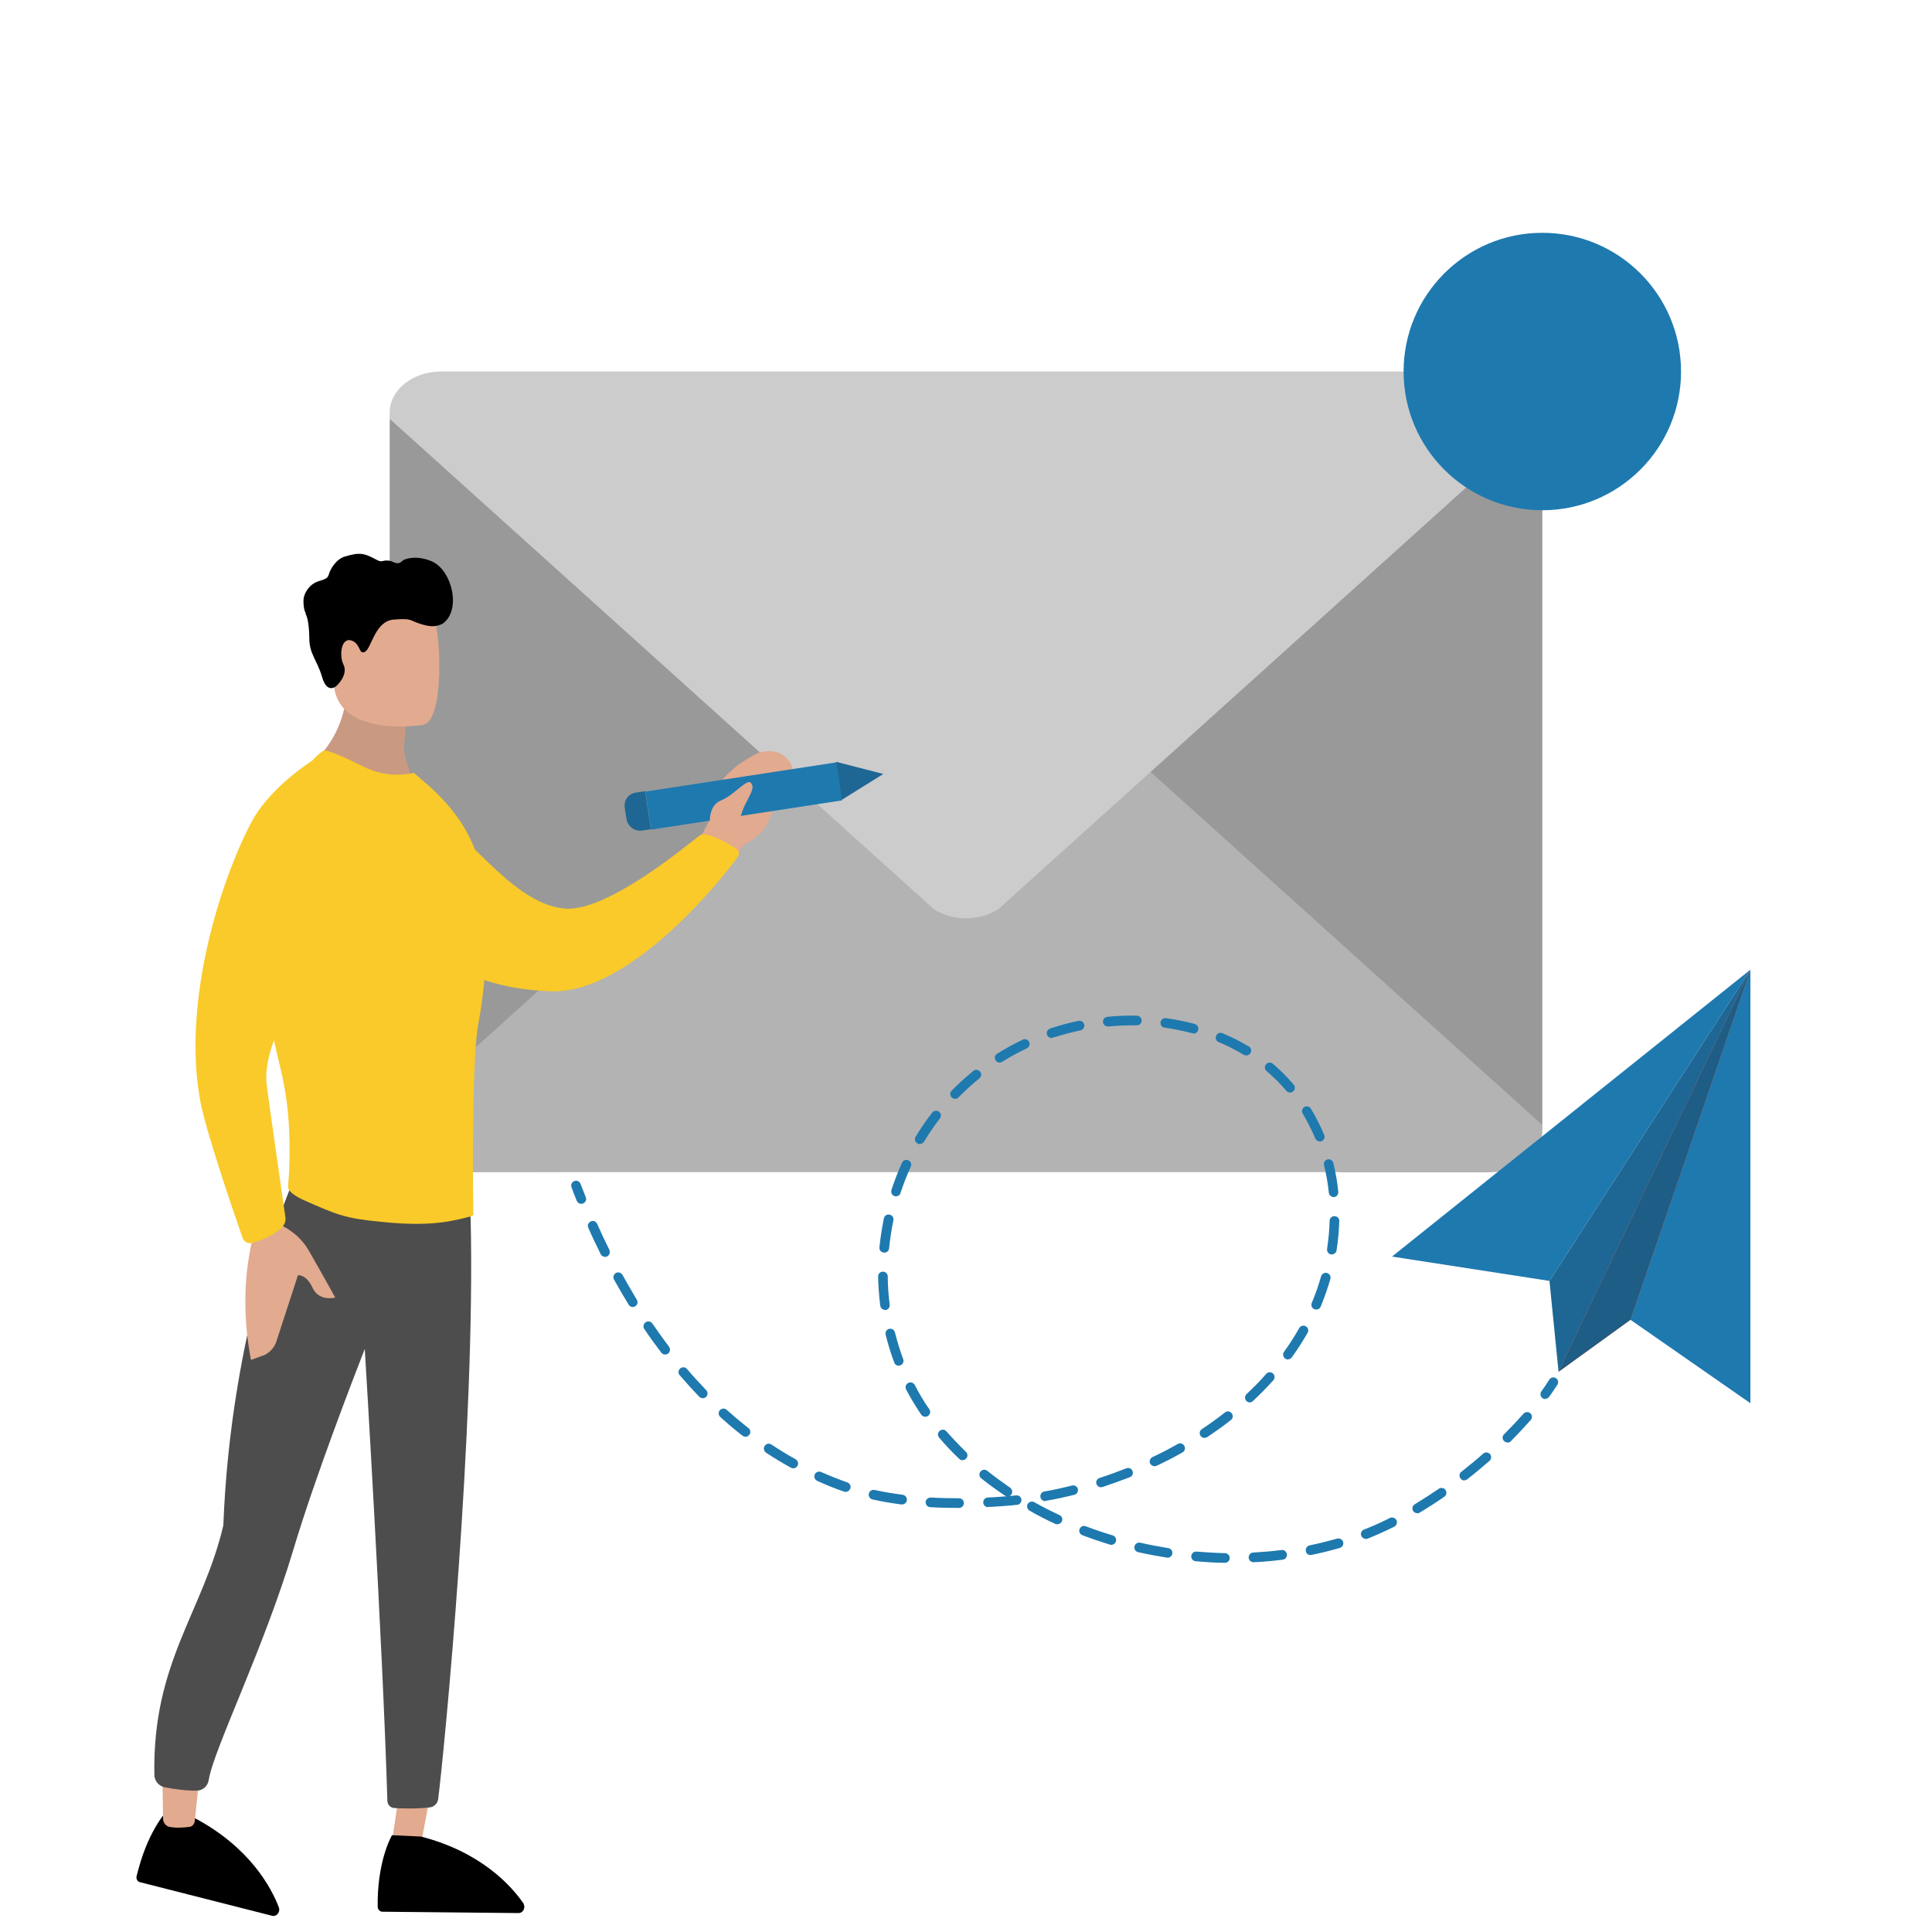 <?xml version="1.0" encoding="UTF-8"?>
<svg xmlns="http://www.w3.org/2000/svg" version="1.1" viewBox="0 0 1000 1000">
  <defs>
    <style>
      .cls-1 {
        fill: #e2aa8f;
      }

      .cls-2 {
        fill: #1e6794;
      }

      .cls-3 {
        fill: #1e79af;
      }

      .cls-4 {
        fill: #f9ca29;
      }

      .cls-5 {
        fill: #4d4d4d;
      }

      .cls-6 {
        fill: #ccc;
      }

      .cls-7 {
        fill: #ca9981;
      }

      .cls-8 {
        fill: #b21718;
      }

      .cls-9 {
        fill: #b3b3b3;
      }

      .cls-10 {
        fill: #1e5d85;
      }

      .cls-11 {
        fill: #999;
      }
    </style>
  </defs>
  <!-- Generator: Adobe Illustrator 28.6.0, SVG Export Plug-In . SVG Version: 1.2.0 Build 709)  -->
  <g>
    <g id="WienPLUS">
      <g>
        <path class="cls-11" d="M505.7,392.3l133.1-135.8c35-35.7,84.9-56,137.2-56h0c12.3,0,22.3,8.1,22.3,18.1v362.9c0,10-16.6,25.2-28.9,25.2h-75.6l-188-191.8c-6.3-6.4-6.3-16.1,0-22.5Z"/>
        <path class="cls-11" d="M494.3,392l-133.1-135.8c-35-35.7-84.9-56-137.2-56h0c-12.3,0-22.3,8.1-22.3,18.1v365.1c0,10,14.3,23.2,26.6,23.2l78-.2,188-191.8c6.3-6.4,6.3-16.1,0-22.5Z"/>
        <path class="cls-9" d="M798.3,582.2v3.3c0,11.7-11.9,21.2-26.6,21.2H228.3c-14.7,0-26.6-9.5-26.6-21.2v-3.3l281.7-253.9c4.6-2.9,10.1-4.4,15.6-4.6,6.2-.2,12.4,1.4,17.5,4.6l281.7,253.9Z"/>
        <path class="cls-6" d="M201.7,216.8v-3.3c0-11.7,11.9-21.2,26.6-21.2h543.4c14.7,0,26.6,9.5,26.6,21.2v3.3l-281.7,253.9c-4.6,2.9-10.1,4.4-15.6,4.6-6.2.2-12.4-1.4-17.5-4.6L201.7,216.8Z"/>
      </g>
      <circle class="cls-3" cx="798.3" cy="192.3" r="71.8"/>
      <g>
        <path class="cls-3" d="M799.9,724.2c-.5,0-1-.2-1.5-.5-1.1-.8-1.4-2.4-.6-3.5,1.5-2.1,2.9-4.1,4.1-6.1.7-1.2,2.3-1.5,3.4-.8,1.2.7,1.5,2.3.8,3.4-1.3,2-2.7,4.2-4.3,6.3-.5.7-1.3,1-2,1Z"/>
        <path class="cls-3" d="M633.9,808.9h0c-5,0-10-.4-15-.8-1.4-.1-2.4-1.3-2.3-2.7.1-1.4,1.3-2.4,2.7-2.3,4.9.4,9.8.7,14.7.8,1.4,0,2.5,1.2,2.5,2.5,0,1.4-1.1,2.5-2.5,2.5ZM648.8,808.6c-1.3,0-2.4-1-2.5-2.4,0-1.4,1-2.6,2.4-2.6,4.9-.3,9.8-.7,14.6-1.3,1.4-.2,2.6.8,2.8,2.2.2,1.4-.8,2.6-2.2,2.8-4.9.6-10,1.1-15,1.3,0,0,0,0-.1,0ZM604.3,806.2c-.1,0-.3,0-.4,0-5-.8-9.9-1.7-14.8-2.8-1.3-.3-2.2-1.6-1.9-3,.3-1.3,1.6-2.2,3-1.9,4.8,1.1,9.6,2,14.5,2.8,1.4.2,2.3,1.5,2.1,2.9-.2,1.2-1.3,2.1-2.5,2.1ZM678.3,804.9c-1.2,0-2.2-.8-2.4-2-.3-1.4.6-2.7,1.9-3,4.8-1,9.6-2.2,14.3-3.5,1.3-.4,2.7.4,3.1,1.7s-.4,2.7-1.7,3.1c-4.8,1.4-9.7,2.6-14.6,3.6-.2,0-.3,0-.5,0ZM575.2,799.6c-.2,0-.5,0-.7-.1-4.8-1.5-9.6-3.1-14.3-4.9-1.3-.5-1.9-1.9-1.4-3.2.5-1.3,1.9-1.9,3.2-1.4,4.5,1.7,9.2,3.3,13.9,4.7,1.3.4,2.1,1.8,1.7,3.1-.3,1.1-1.3,1.8-2.4,1.8ZM706.9,796.5c-1,0-1.9-.6-2.3-1.6-.5-1.3.1-2.7,1.4-3.2,4.4-1.7,8.9-3.7,13.4-6,1.2-.6,2.7-.1,3.4,1.1.6,1.2.1,2.7-1.1,3.4-4.7,2.3-9.3,4.4-13.8,6.2-.3.1-.6.2-.9.2ZM547.4,789c-.4,0-.7,0-1.1-.2-4.6-2.1-9.1-4.4-13.4-6.9-1.2-.7-1.6-2.2-1-3.4.7-1.2,2.2-1.6,3.4-1,4.2,2.4,8.6,4.6,13.1,6.7,1.3.6,1.8,2.1,1.2,3.3-.4.9-1.3,1.4-2.3,1.4ZM733.5,783.2c-.8,0-1.7-.4-2.1-1.2-.7-1.2-.3-2.7.9-3.4,4.1-2.5,8.3-5.2,12.4-8,1.1-.8,2.7-.5,3.5.6.8,1.1.5,2.7-.6,3.5-4.2,2.9-8.4,5.6-12.7,8.2-.4.2-.8.4-1.3.4ZM496.5,780.5h0c-5.2,0-10.2-.1-15-.4-1.4,0-2.4-1.3-2.4-2.6s1.3-2.4,2.6-2.4c4.7.3,9.7.4,14.7.4,1.4,0,2.5,1.1,2.5,2.5,0,1.4-1.1,2.5-2.5,2.5ZM511.4,780.1c-1.3,0-2.4-1-2.5-2.4,0-1.4,1-2.5,2.4-2.6,2.3-.1,4.6-.2,6.8-.4,2.6-.2,5.2-.4,7.9-.7,1.4-.1,2.6.9,2.7,2.2s-.9,2.6-2.2,2.7c-2.7.3-5.4.5-8.1.7-2.4.2-4.7.3-6.9.4,0,0,0,0-.1,0ZM466.8,778.7c-.1,0-.2,0-.3,0-5.2-.7-10.2-1.5-14.9-2.6-1.3-.3-2.2-1.6-1.9-3,.3-1.3,1.6-2.2,3-1.9,4.5,1,9.4,1.8,14.5,2.5,1.4.2,2.3,1.4,2.2,2.8-.2,1.3-1.2,2.2-2.5,2.2ZM541,777c-1.2,0-2.2-.9-2.5-2.1-.2-1.4.7-2.7,2-2.9,4.8-.8,9.6-1.9,14.4-3.1,1.3-.3,2.7.5,3,1.8.3,1.3-.5,2.7-1.8,3-4.9,1.2-9.8,2.3-14.7,3.1-.1,0-.3,0-.4,0ZM521.5,774.5c-.5,0-1-.1-1.4-.4-4.2-2.8-8.3-5.8-12.2-8.9-1.1-.9-1.3-2.4-.4-3.5.9-1.1,2.4-1.3,3.5-.4,3.8,3,7.8,5.9,11.8,8.7,1.1.8,1.5,2.3.7,3.5-.5.7-1.3,1.1-2.1,1.1ZM437.8,772.2c-.3,0-.5,0-.8-.1-4.7-1.6-9.4-3.5-14-5.6-1.3-.6-1.8-2-1.3-3.3.6-1.3,2-1.8,3.3-1.3,4.5,2,9.1,3.8,13.6,5.4,1.3.5,2,1.9,1.5,3.2-.4,1-1.3,1.7-2.4,1.7ZM569.9,769.8c-1.1,0-2-.7-2.4-1.7-.4-1.3.3-2.7,1.6-3.1,4.7-1.5,9.3-3.2,13.9-5,1.3-.5,2.7.1,3.2,1.4.5,1.3-.1,2.7-1.4,3.2-4.7,1.8-9.4,3.5-14.2,5.1-.3,0-.5.1-.8.1ZM758,766.3c-.7,0-1.5-.3-2-1-.9-1.1-.7-2.7.4-3.5,3.8-3,7.7-6.2,11.3-9.4,1-.9,2.6-.8,3.5.2.9,1,.8,2.6-.2,3.5-3.8,3.3-7.6,6.5-11.6,9.6-.5.4-1,.5-1.5.5ZM410.6,760c-.4,0-.8-.1-1.2-.3-4.3-2.4-8.7-5-12.9-7.8-1.1-.8-1.5-2.3-.7-3.5s2.3-1.5,3.5-.7c4.1,2.7,8.3,5.3,12.5,7.6,1.2.7,1.6,2.2,1,3.4-.5.8-1.3,1.3-2.2,1.3ZM597.6,758.9c-.9,0-1.8-.5-2.3-1.4-.6-1.2,0-2.7,1.2-3.3,4.5-2.1,8.9-4.4,13.1-6.8,1.2-.7,2.7-.3,3.4,1,.7,1.2.3,2.7-1,3.4-4.3,2.4-8.8,4.8-13.4,6.9-.3.2-.7.2-1.1.2ZM498.2,755.8c-.6,0-1.2-.2-1.7-.7-3.7-3.5-7.2-7.2-10.4-11-.9-1-.8-2.6.3-3.5,1-.9,2.6-.8,3.5.3,3.2,3.6,6.6,7.2,10.1,10.6,1,1,1,2.5,0,3.5-.5.5-1.1.8-1.8.8ZM780.3,746.6c-.6,0-1.3-.2-1.8-.7-1-1-1-2.6,0-3.5,3.6-3.6,7-7.2,10.1-10.7.9-1,2.5-1.1,3.5-.2,1,.9,1.1,2.5.2,3.5-3.2,3.6-6.7,7.3-10.3,11-.5.5-1.1.7-1.8.7ZM623.5,744.3c-.8,0-1.6-.4-2.1-1.1-.8-1.2-.5-2.7.7-3.5,4.1-2.7,8.1-5.6,11.9-8.6,1.1-.9,2.7-.7,3.5.4.9,1.1.7,2.7-.4,3.5-3.9,3.1-8,6-12.2,8.8-.4.3-.9.4-1.4.4ZM385.8,743.6c-.5,0-1.1-.2-1.5-.5-3.9-3-7.8-6.3-11.5-9.7-1-.9-1.1-2.5-.2-3.5.9-1,2.5-1.1,3.5-.2,3.7,3.3,7.5,6.5,11.3,9.5,1.1.8,1.3,2.4.4,3.5-.5.6-1.2,1-2,1ZM478.9,733.3c-.8,0-1.6-.4-2.1-1.1-2.8-4.2-5.5-8.6-7.8-13-.6-1.2-.2-2.7,1.1-3.4,1.2-.6,2.7-.2,3.4,1.1,2.2,4.3,4.7,8.5,7.5,12.5.8,1.1.5,2.7-.7,3.5-.4.3-.9.4-1.4.4ZM646.9,725.9c-.7,0-1.3-.3-1.8-.8-.9-1-.9-2.6.1-3.5,3.6-3.4,7.1-6.9,10.2-10.5.9-1,2.5-1.1,3.5-.2,1,.9,1.1,2.5.2,3.5-3.3,3.7-6.9,7.3-10.6,10.8-.5.4-1.1.7-1.7.7ZM363.7,723.7c-.7,0-1.3-.3-1.8-.8-3.4-3.5-6.8-7.3-10.1-11.1-.9-1-.8-2.6.3-3.5s2.6-.8,3.5.3c3.2,3.8,6.6,7.4,9.9,10.9,1,1,.9,2.6,0,3.5-.5.5-1.1.7-1.7.7ZM465.2,706.9c-1,0-2-.6-2.3-1.6-1.8-4.7-3.3-9.6-4.5-14.5-.3-1.3.5-2.7,1.8-3,1.3-.3,2.7.5,3,1.8,1.2,4.7,2.6,9.4,4.3,13.9.5,1.3-.2,2.7-1.5,3.2-.3.1-.6.2-.9.2ZM666.7,703.7c-.5,0-1-.2-1.5-.5-1.1-.8-1.4-2.4-.6-3.5,2.9-4,5.5-8.1,7.9-12.3.7-1.2,2.2-1.6,3.4-.9,1.2.7,1.6,2.2.9,3.4-2.5,4.3-5.2,8.6-8.2,12.7-.5.7-1.3,1-2,1ZM344.3,701.1c-.8,0-1.5-.3-2-1-3-3.9-6-8-8.8-12.2-.8-1.1-.5-2.7.7-3.5,1.1-.8,2.7-.5,3.5.7,2.8,4.1,5.7,8.1,8.6,12,.8,1.1.6,2.7-.5,3.5-.5.3-1,.5-1.5.5ZM458.1,678c-1.2,0-2.3-.9-2.5-2.2-.6-5-1-10.1-1.1-15.1,0-1.4,1.1-2.5,2.5-2.5h0c1.4,0,2.5,1.1,2.5,2.5,0,4.9.4,9.8,1,14.6.2,1.4-.8,2.6-2.2,2.8-.1,0-.2,0-.3,0ZM681.3,677.8c-.3,0-.7,0-1-.2-1.3-.5-1.9-2-1.3-3.3,1.9-4.5,3.5-9.1,4.8-13.7.4-1.3,1.8-2.1,3.1-1.7,1.3.4,2.1,1.8,1.7,3.1-1.4,4.8-3.1,9.6-5,14.3-.4,1-1.3,1.5-2.3,1.5ZM327.5,676.5c-.8,0-1.7-.4-2.1-1.2-2.6-4.2-5.1-8.6-7.6-13-.7-1.2-.2-2.7,1-3.4,1.2-.7,2.7-.2,3.4,1,2.4,4.3,4.9,8.6,7.4,12.8.7,1.2.4,2.7-.8,3.4-.4.3-.9.4-1.3.4ZM313.1,650.5c-.9,0-1.8-.5-2.2-1.4-2.2-4.4-4.4-9-6.4-13.6-.6-1.3,0-2.7,1.3-3.3,1.3-.6,2.7,0,3.3,1.3,2,4.5,4.1,9,6.3,13.4.6,1.2.1,2.7-1.1,3.4-.4.2-.7.3-1.1.3ZM689.4,649.3c-.1,0-.3,0-.4,0-1.4-.2-2.3-1.5-2.1-2.9.7-4.8,1.2-9.6,1.3-14.5,0-1.4,1.2-2.5,2.6-2.4,1.4,0,2.5,1.2,2.4,2.6-.2,5.1-.6,10.1-1.4,15.1-.2,1.2-1.3,2.1-2.5,2.1ZM457.6,648.3c0,0-.2,0-.2,0-1.4-.1-2.4-1.4-2.2-2.7.5-5,1.3-10.1,2.3-15,.3-1.4,1.6-2.2,3-1.9,1.4.3,2.2,1.6,1.9,3-1,4.8-1.7,9.6-2.2,14.4-.1,1.3-1.2,2.3-2.5,2.3ZM690.3,619.6c-1.3,0-2.3-1-2.5-2.2-.5-4.8-1.3-9.6-2.5-14.3-.3-1.3.5-2.7,1.8-3,1.3-.3,2.7.5,3,1.8,1.2,4.9,2.1,9.9,2.6,15,.1,1.4-.9,2.6-2.2,2.7,0,0-.2,0-.3,0ZM463.8,619.2c-.3,0-.5,0-.8-.1-1.3-.4-2-1.8-1.6-3.2,1.6-4.8,3.4-9.5,5.5-14.1.6-1.3,2.1-1.8,3.3-1.2,1.3.6,1.8,2.1,1.2,3.3-2,4.4-3.8,9-5.3,13.6-.3,1.1-1.3,1.7-2.4,1.7ZM476.1,592.2c-.4,0-.9-.1-1.3-.4-1.2-.7-1.6-2.2-.9-3.4,2.6-4.3,5.5-8.5,8.6-12.5.8-1.1,2.4-1.3,3.5-.5,1.1.8,1.3,2.4.5,3.5-3,3.8-5.7,7.9-8.2,12-.5.8-1.3,1.2-2.1,1.2ZM683.1,590.8c-1,0-1.9-.6-2.3-1.5-1.9-4.5-4.1-8.8-6.5-12.9-.7-1.2-.3-2.7.8-3.4,1.2-.7,2.7-.3,3.4.8,2.6,4.3,4.9,8.9,6.9,13.6.5,1.3,0,2.7-1.4,3.3-.3.1-.6.2-1,.2ZM494.3,568.7c-.6,0-1.3-.2-1.7-.7-1-1-1-2.5,0-3.5,3.5-3.6,7.3-7,11.2-10.2,1.1-.9,2.6-.7,3.5.4.9,1.1.7,2.6-.4,3.5-3.8,3-7.4,6.4-10.8,9.8-.5.5-1.1.8-1.8.8ZM667.7,565.5c-.7,0-1.4-.3-1.9-.9-3.1-3.7-6.6-7.1-10.2-10.2-1.1-.9-1.2-2.5-.3-3.5.9-1.1,2.5-1.2,3.5-.3,3.9,3.3,7.5,6.9,10.8,10.8.9,1.1.8,2.6-.3,3.5-.5.4-1,.6-1.6.6ZM517.4,550c-.8,0-1.6-.4-2.1-1.2-.7-1.2-.4-2.7.8-3.4,4.3-2.7,8.8-5.1,13.3-7.3,1.2-.6,2.7,0,3.3,1.2.6,1.2,0,2.7-1.2,3.3-4.4,2.1-8.7,4.4-12.8,7-.4.3-.9.4-1.3.4ZM645,546.3c-.4,0-.9-.1-1.3-.4h-.1c-4.1-2.5-8.4-4.7-12.8-6.5-1.3-.5-1.9-2-1.3-3.3.5-1.3,2-1.9,3.3-1.3,4.7,2,9.2,4.2,13.5,6.8h.1c1.2.8,1.6,2.3.8,3.5-.5.8-1.3,1.2-2.1,1.2ZM544.3,537.3c-1,0-2-.7-2.4-1.7-.4-1.3.3-2.7,1.6-3.2l.5-.2c4.6-1.5,9.4-2.8,14.2-3.8,1.3-.3,2.7.6,3,1.9.3,1.4-.6,2.7-1.9,3-4.6,1-9.2,2.2-13.7,3.6h-.4c-.3.2-.5.3-.8.3ZM617.7,534.8c-.2,0-.4,0-.6,0-4.6-1.2-9.4-2.2-14.3-2.9-1.4-.2-2.3-1.4-2.1-2.8.2-1.4,1.5-2.3,2.8-2.1,5.1.7,10.1,1.7,14.9,3,1.3.4,2.1,1.7,1.8,3.1-.3,1.1-1.3,1.9-2.4,1.9ZM573.4,531.3c-1.3,0-2.4-1-2.5-2.3-.1-1.4.9-2.6,2.3-2.7,5-.5,10.1-.7,15.2-.6,1.4,0,2.5,1.2,2.5,2.5,0,1.4-1.1,2.5-2.5,2.5h0c-4.8,0-9.7.1-14.6.6,0,0-.2,0-.2,0Z"/>
        <path class="cls-3" d="M300.8,623.1c-1,0-1.9-.6-2.3-1.6-.9-2.3-1.9-4.7-2.7-7-.5-1.3.2-2.7,1.5-3.2,1.3-.5,2.7.2,3.2,1.5.9,2.3,1.8,4.6,2.7,6.9.5,1.3-.1,2.7-1.4,3.2-.3.1-.6.2-.9.2Z"/>
      </g>
      <polygon class="cls-3" points="906 501.9 906 726.3 843.9 683.1 906 501.9"/>
      <polygon class="cls-3" points="802 663 906 501.9 720.5 650.4 802 663"/>
      <polygon class="cls-2" points="806.7 710 802 663 906 501.9 806.7 710"/>
      <polygon class="cls-8" points="843.9 683.1 806.7 710 906 501.9 843.9 683.1"/>
      <polygon class="cls-10" points="843.9 683.1 806.7 710 906 501.9 843.9 683.1"/>
      <g>
        <path class="cls-1" d="M222.8,928.5l-4.5,23.8c-.3,1.7-1.6,3.1-3.3,3.2-2,.2-4.8.4-7.6,0-2.5-.3-4.4-2.9-4-5.7l3.1-21.1,16.3-.3Z"/>
        <path d="M144.4,987.8c0-.2,0-.4-.1-.6-3.8-10-14.8-30.8-43.2-46l-14.4-4.3s-9.4,9.6-15,30.4c-.3,1.2-.7,2.5-1,3.8-.3,1.4.4,2.8,1.7,3.1l68.4,17.4c2.2.6,4.1-1.6,3.7-3.9Z"/>
        <path d="M271.1,985.5c0-.2-.2-.4-.3-.5-6.1-8.8-21.7-26.4-52.9-34.4l-15-.7s-6.9,11.5-7.4,33.1c0,1.3,0,2.6,0,3.9,0,1.4,1.1,2.6,2.4,2.6l70.5.7c2.3,0,3.6-2.6,2.7-4.6Z"/>
        <path class="cls-1" d="M103.4,917.8c-.1,1.1-1.9,18.2-2.6,24.8-.2,1.6-1.3,2.8-2.7,3-2.6.3-6.7.7-10.3,0-2-.4-3.4-2.2-3.4-4.4l-.4-26.7,19.5,3.3Z"/>
        <path class="cls-5" d="M149.8,616s-30.4,73.1-34.2,173.5c-10.5,44.9-36.8,70.9-35.7,129.1,0,3.2,2.3,5.9,5.4,6.5,4.6.9,11.3,1.9,16.8,1.7,3-.1,5.4-2.4,5.9-5.3,2.5-16,28.4-67.7,44-119.9,11-36.8,31-88.5,36.8-103.4,0,0,9.2,150.5,11.7,233.8,0,1.9,1.4,3.6,3.3,3.8,2.9.3,12.7.5,18.7-.3,2.2-.3,4-2,4.3-4.3,3.2-25.3,19.4-192.4,16.8-300.6-.1-6.1-14.4-15.9-14.4-15.9l-79.4,1.3Z"/>
      </g>
      <path class="cls-1" d="M360.6,437.2l6.9-13.1s-4.7-19.4,24.5-34.2c0,0,10.7-4.4,16.7,4.4,5.6,8-9.3,2.7-8.5,16.4.9,13.7-5.7,21.8-14.7,26.3l-7.5,8.7-17.5-8.4Z"/>
      <rect class="cls-3" x="374.8" y="361.7" width="19.9" height="100" transform="translate(36.2 854.6) rotate(-98.7)"/>
      <polygon class="cls-2" points="457.2 400.6 435.7 414 432.7 394.3 457.2 400.6"/>
      <path class="cls-2" d="M323.3,417.8l1,6.2c.6,3.8,4.2,6.4,8,5.9l4.6-.7-3-19.7-5,.8c-3.6.6-6.1,3.9-5.5,7.5Z"/>
      <path class="cls-1" d="M367.4,425s-.4-8.3,5.8-10.7c6.2-2.4,13.2-11,15.2-9.3,4.2,3.7-4.9,10.6-5.6,21.3-.3,3.8-10.8,11.6-15.3-1.4Z"/>
      <path class="cls-1" d="M135.9,701.8c3.4-1.3,6.1-4.1,7.2-7.6l11.1-34.1s4.2-.8,7.6,6.5c3.4,7.3,11.7,5,11.7,5,0,0-5.4-9.9-13.8-24.5-4.8-8.3-12.6-12.6-18.4-14.8l-10.7,9.3c-4.8,20.9-4.6,41.6-.7,62.3l6-2.2Z"/>
      <g>
        <path class="cls-7" d="M158.3,397.7s41.4,20,65.2,12.6c0,0-.9-4.4-11.2-9.9-2.7-8.4-3.5-11.9-3.1-15.5,1-8.1,1-12.7,1-12.7l-16-12.6-15.1-12c3.7,34-20.8,50.1-20.8,50.1Z"/>
        <path class="cls-1" d="M219.2,375.2s-42.2,6.9-46.2-19.1c-4-26-12.1-42.6,14.7-48.1,26.8-5.5,33.6,3.6,37,12,3.5,8.3,5.3,52.7-5.5,55.1Z"/>
        <path d="M158.3,317.4c-1.2-1.6-1.3-5.8-1.2-7.1.2-3.1,2.9-8,7.9-9.5,2.4-.8,4.6-1.1,5.2-3.5s3.6-7.8,8.2-9.2c8.2-2.6,10.6-1.3,14.9.8,1.9.9,3.2,2.1,5.2,1.4.9-.3,3.1-.3,4.3.3,2.4,1.1,3.6,1.5,5.5-.3,1.5-1.4,7.8-2.9,15.1.2,10.5,4.4,15.7,25.5,5.6,32.4-4.3,2-7.5,1.2-11.5,0-5.7-1.8-4.1-3-13.8-2.2-9.6.8-11.4,14.7-14.7,16.6-3.3,1.9-2.2-3.7-6.6-5.6-5.9-2.5-6.9,7.7-4.7,12.1,2.8,5.4-3.4,11.1-3.4,11.1,0,0-4.9,4.9-7.6-4.5-2.5-8.7-6.6-11.8-6.6-20,0,0,0-9.6-2-12.8Z"/>
      </g>
      <path class="cls-4" d="M381.1,439.2c-3.1-1.9-11.6-7-16.5-7.4-1,0-2,.2-2.8.9-7.6,5.9-47.5,39-69,37.6-17.3-1.2-32.7-16.6-47-30.6-5.6-14.5-14.8-24.7-23.2-32.4l-8.3-7.2c-8.3,1.6-17,1.2-25.7-3.1-9.5-4.6-19.8-9.6-21.5-8.3-1.9,1.4-3.8,3.1-5.5,5-6.1,4-23.4,16.4-31.6,32.1-15.7,29.9-35.8,92.1-26.4,143.8,2.9,15.8,17.4,58.1,21.9,71,.8,2.2,3.1,3.4,5.3,2.7,4.6-1.4,12.1-4.2,15.7-8.7,1-1.3,1.5-3,1.2-4.7-1.6-11.4-9.5-65.6-9.8-69.9-.5-6.5,1.1-13.8,3.9-21.6,3.7,17.6,8.8,30,8,63.9-.1,5.3-.6,9.3-.7,12.2,0,2.5,5.3,5.4,7.7,6.5,17.7,7.8,21.6,9.6,40.3,11.4,22.1,2.3,33.8.6,45.4-2.5.9-.2,1.7-.4,2.5-1,0,0-1.2-78.5,2.5-98.5,1.5-7.9,2.5-15.6,3.2-23.1,10.1,3.3,21.6,5.4,34.7,5.8,40.2,1.2,87-56.4,96.5-69.6,1-1.4.6-3.3-.8-4.2Z"/>
    </g>
  </g>
</svg>